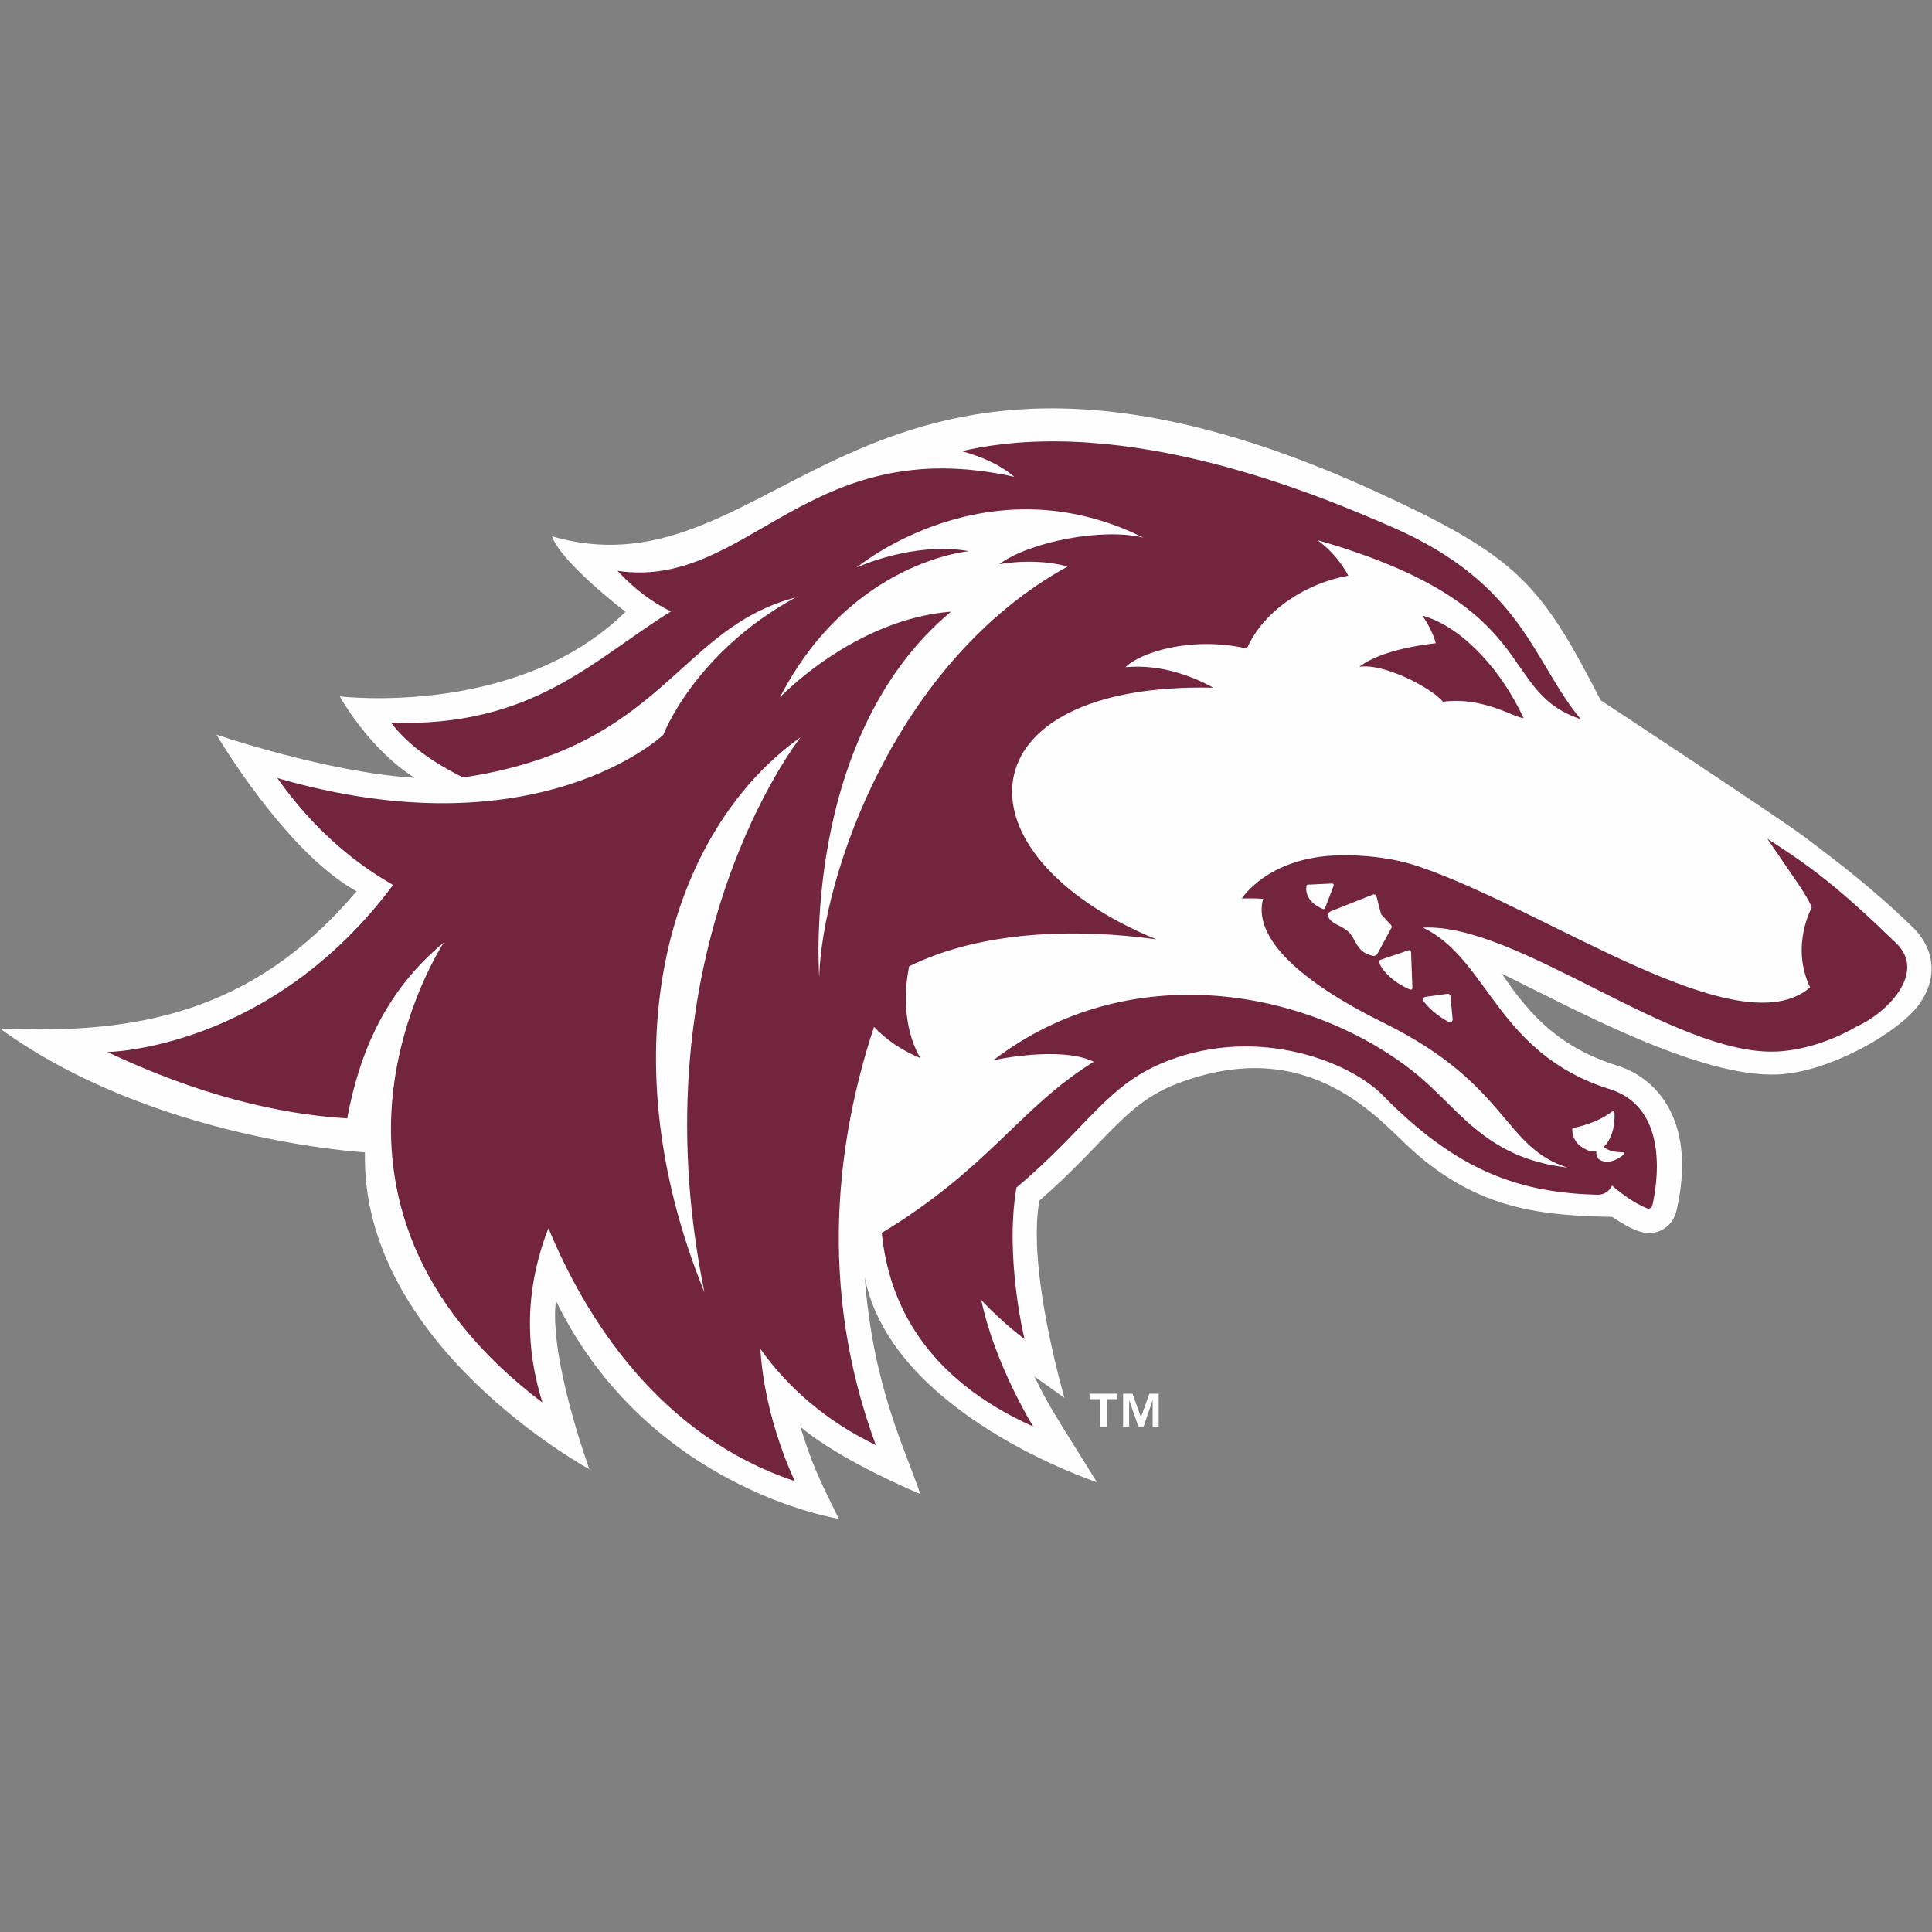 <svg xmlns:xlink="http://www.w3.org/1999/xlink" xmlns="http://www.w3.org/2000/svg" version="1.1" viewBox="0 0 200 200" height="200px" width="200px">
    
    <rect x="0" y="0" width="200" height="200" fill="#808080" stroke="none"/>
    
    <title>southern-ill</title>
    <desc>Created with Sketch.</desc>
    <g fill-rule="evenodd" fill="none" stroke-width="1" stroke="none" id="southern-ill">
        <g id="southern-ill_BGD">
            <g transform="translate(0, 42)" id="Group-8">
                <path fill="#FEFEFE" id="Fill-1" d="M197.953,53.932 C193.186,49.32 188.977,46.312 186.866,44.688 C184.502,42.872 165.704,30.494 165.704,30.494 C159.52,18.48 157.179,15.638 142.453,8.898 C89.153,-15.502 80.731,20.337 57.147,13.519 C58.049,16.216 64.753,21.337 64.753,21.337 C53.556,32.335 35.171,30.085 35.171,30.085 C35.171,30.085 38.148,35.515 42.926,38.521 C33.862,37.97 22.41,34.053 22.41,34.053 C22.41,34.053 29.543,46.214 36.914,50.266 C26.096,63.043 13.828,65.074 0,64.473 C15.98,76.079 37.78,77.29 37.78,77.29 C37.337,97.292 61.012,110.09 61.012,110.09 C61.012,110.09 56.807,98.603 57.545,92.644 C67.074,112.18 86.841,115.227 86.841,115.227 C84.673,110.869 84.068,109.569 82.851,105.7 C87.037,109.256 95.267,112.657 95.267,112.657 C93.716,108.009 90.375,101.591 89.52,90.222 C92.284,104.434 113.552,111.435 113.552,111.435 C109.367,104.69 108.602,103.658 107.085,100.492 L110.192,102.712 C110.192,102.712 106.265,89.332 107.606,82.274 C114.543,76.259 116.375,72.287 121.811,70.197 C135.585,64.898 142.766,73.98 146.213,77.077 C153.132,83.295 159.703,83.82 166.875,83.973 C168.675,85.108 170.343,86.193 171.994,85.348 C172.778,84.948 173.339,84.229 173.54,83.375 C175.644,74.348 171.757,69.674 167.419,68.311 C161.629,66.488 158.502,63.333 155.473,58.797 C162.709,62.324 175.937,69.624 184.089,69.224 C189.44,68.966 196.51,64.882 198.609,62.043 C200.633,59.307 200.336,56.237 197.953,53.932"></path>
                <path fill="#FEFEFE" id="Fill-4" d="M117.237,102.276 L118.107,104.711 L118.982,102.276 L119.948,102.276 L119.948,105.677 L119.324,105.677 L119.324,102.932 L118.383,105.677 L117.84,105.677 L116.889,102.932 L116.889,105.677 L116.264,105.677 L116.264,102.276 L117.237,102.276 Z M112.789,102.843 L112.789,102.276 L115.688,102.276 L115.688,102.843 L114.576,102.843 L114.576,105.677 L113.899,105.677 L113.899,102.843 L112.789,102.843 Z"></path>
                <path fill="#73253E" id="Fill-6" d="M82.877,34.319 C69.444,43.86 62.555,66.311 72.918,91.768 C65.659,56.037 82.877,34.319 82.877,34.319 M80.73,30.201 C80.73,30.201 88.352,22.129 98.448,21.318 C82.877,34.319 84.807,59.102 84.807,59.102 C85.104,48.899 92.564,26.512 110.516,16.649 C110.516,16.649 107.64,15.708 103.444,16.402 C106.587,14.063 114.191,12.615 118.362,13.655 C102.108,5.594 88.7,16.734 88.7,16.734 C88.7,16.734 94.584,14.025 100.321,15.057 C100.321,15.057 88.024,16.074 80.73,30.201 M78.713,97.643 C79.166,105.059 82.295,111.336 82.295,111.336 C68.149,106.594 60.589,94.347 56.774,85.146 C54.737,90.34 54.017,96.414 56.16,103.205 C28.396,82.184 45.943,55.573 45.943,55.573 C40.031,60.461 37.238,66.761 35.945,73.776 C28.784,73.339 20.513,71.35 11.114,66.903 C11.114,66.903 27.96,66.704 40.694,49.609 C36.315,47.113 32.226,43.538 28.704,38.543 C55.71,46.373 68.665,34.07 68.665,34.07 C68.665,34.07 71.845,25.605 82.343,19.854 C70.029,23.104 68.761,35.365 47.946,38.483 C44.826,36.948 42.213,35.087 40.481,32.819 C55.221,33.301 61.399,26.268 69.451,21.302 C67.528,20.343 65.666,18.984 63.926,17.095 C77.459,19.075 83.535,2.606 104.995,7.36 C103.595,6.144 101.694,5.292 99.568,4.705 C116.55,0.774 136.644,9.299 144.15,12.579 C157.672,18.486 158.679,26.498 163.638,32.451 C154.766,29.481 160.056,20.713 136.39,13.917 C137.916,15.041 138.919,16.366 139.577,17.593 C135.289,18.346 130.817,21.156 129.079,25.135 C123.183,23.799 117.939,25.617 116.514,27.065 C120.139,26.734 123.382,27.976 125.607,29.187 C99.513,28.609 98.373,46.485 119.702,55.24 C111.358,54.089 101.616,54.34 94.12,58.029 C93.4,61.478 93.818,65.073 95.278,67.531 C93.227,66.686 91.669,65.553 90.479,64.303 C86.642,75.918 84.613,91.233 90.666,107.597 C85.557,105.128 81.616,101.709 78.713,97.643 M147.361,61.619 C147.743,62.202 148.754,63.159 149.974,63.789 C150.168,63.888 150.397,63.732 150.376,63.515 L150.15,61.128 C150.134,60.968 149.99,60.859 149.835,60.879 L147.555,61.197 C147.357,61.227 147.249,61.45 147.361,61.619 M162.759,74.938 C162.795,76.272 163.78,76.866 164.501,77.127 C164.746,77.216 165.004,77.229 165.246,77.179 C165.235,77.517 165.305,77.864 165.598,78.058 C166.201,78.456 167.197,78.291 168.133,77.476 C168.199,77.417 168.156,77.3 168.067,77.296 C167.217,77.254 166.667,77.218 166.011,76.745 C167.119,75.628 167.169,73.945 167.128,73.216 C167.121,73.07 166.952,72.995 166.84,73.086 C166.345,73.481 165.102,74.303 162.909,74.756 C162.823,74.772 162.756,74.852 162.759,74.938 M146.212,60.258 L146.071,56.535 C146.066,56.412 145.945,56.329 145.828,56.368 L142.893,57.366 C142.809,57.396 142.754,57.478 142.768,57.565 C142.87,58.232 144.12,59.671 145.963,60.436 C146.082,60.489 146.219,60.393 146.212,60.258 M142.599,56.718 L144.035,54.068 C144.09,53.965 144.074,53.835 143.994,53.751 L142.978,52.656 L142.494,50.793 C142.455,50.633 142.279,50.546 142.126,50.605 L137.77,52.334 C137.546,52.423 137.416,52.675 137.505,52.899 C137.786,53.634 138.789,53.764 139.536,54.408 C140.429,55.178 140.308,56.533 142.089,56.944 C142.29,56.992 142.5,56.898 142.599,56.718 M137.167,52.008 L138.06,49.689 C138.101,49.577 138.017,49.459 137.898,49.463 L135.404,49.58 C135.324,49.582 135.26,49.637 135.246,49.712 C135.175,50.107 135.12,51.323 136.945,52.101 C137.03,52.138 137.133,52.095 137.167,52.008 M192.153,64.285 C192.153,64.285 188.405,66.633 183.971,66.85 C173.355,67.366 157.06,53.508 147.297,54.029 C154.12,57.28 154.892,67.053 166.648,70.751 C173.051,72.764 171.447,81.076 171.048,82.791 C170.991,83.04 170.721,83.184 170.486,83.084 C169.184,82.538 167.964,81.677 166.881,80.726 C166.626,81.288 166.059,81.704 165.344,81.683 C157.523,81.457 151.032,79.436 143.115,71.359 C139.785,67.963 130.374,64.164 120.895,67.81 C114.547,70.249 112.791,74.568 105.219,80.941 C103.985,88.216 106.059,96.613 106.059,96.613 C106.059,96.613 104.017,95.151 101.585,92.595 C103.014,99.344 106.961,105.678 106.961,105.678 C95.815,100.681 91.996,92.91 91.283,85.628 C102.491,78.833 105.481,72.727 113.22,67.915 C109.794,66.217 102.836,67.752 102.836,67.752 C116.79,57.06 135.221,60.256 146.212,68.849 C150.988,72.579 153.535,77.844 162.267,78.869 C155.582,76.752 156.187,70.279 143.3,63.915 C133.496,59.075 129.773,54.632 130.758,51.046 C129.524,50.964 128.551,51.016 128.551,51.016 C128.551,51.016 131.235,46.745 138.496,46.549 C141.05,46.48 144.067,46.757 146.815,47.682 C160.093,52.156 180.002,66.537 187.384,60.215 C185.333,55.95 187.544,51.964 187.544,51.964 C187.293,50.98 185.303,48.301 182.95,44.824 C187.596,47.807 190.34,49.877 196.301,55.642 C199.513,58.751 195.223,62.947 192.153,64.285 M140.717,27.031 C143.172,25.085 148.629,24.589 148.629,24.589 C148.629,24.589 148.375,23.403 147.261,21.729 C151.491,22.933 155.495,27.524 157.722,32.334 C156.797,32.334 153.569,30.087 149.38,30.644 C148.206,29.21 143.204,26.606 140.717,27.031"></path>
            </g>
        </g>
    </g>
</svg>